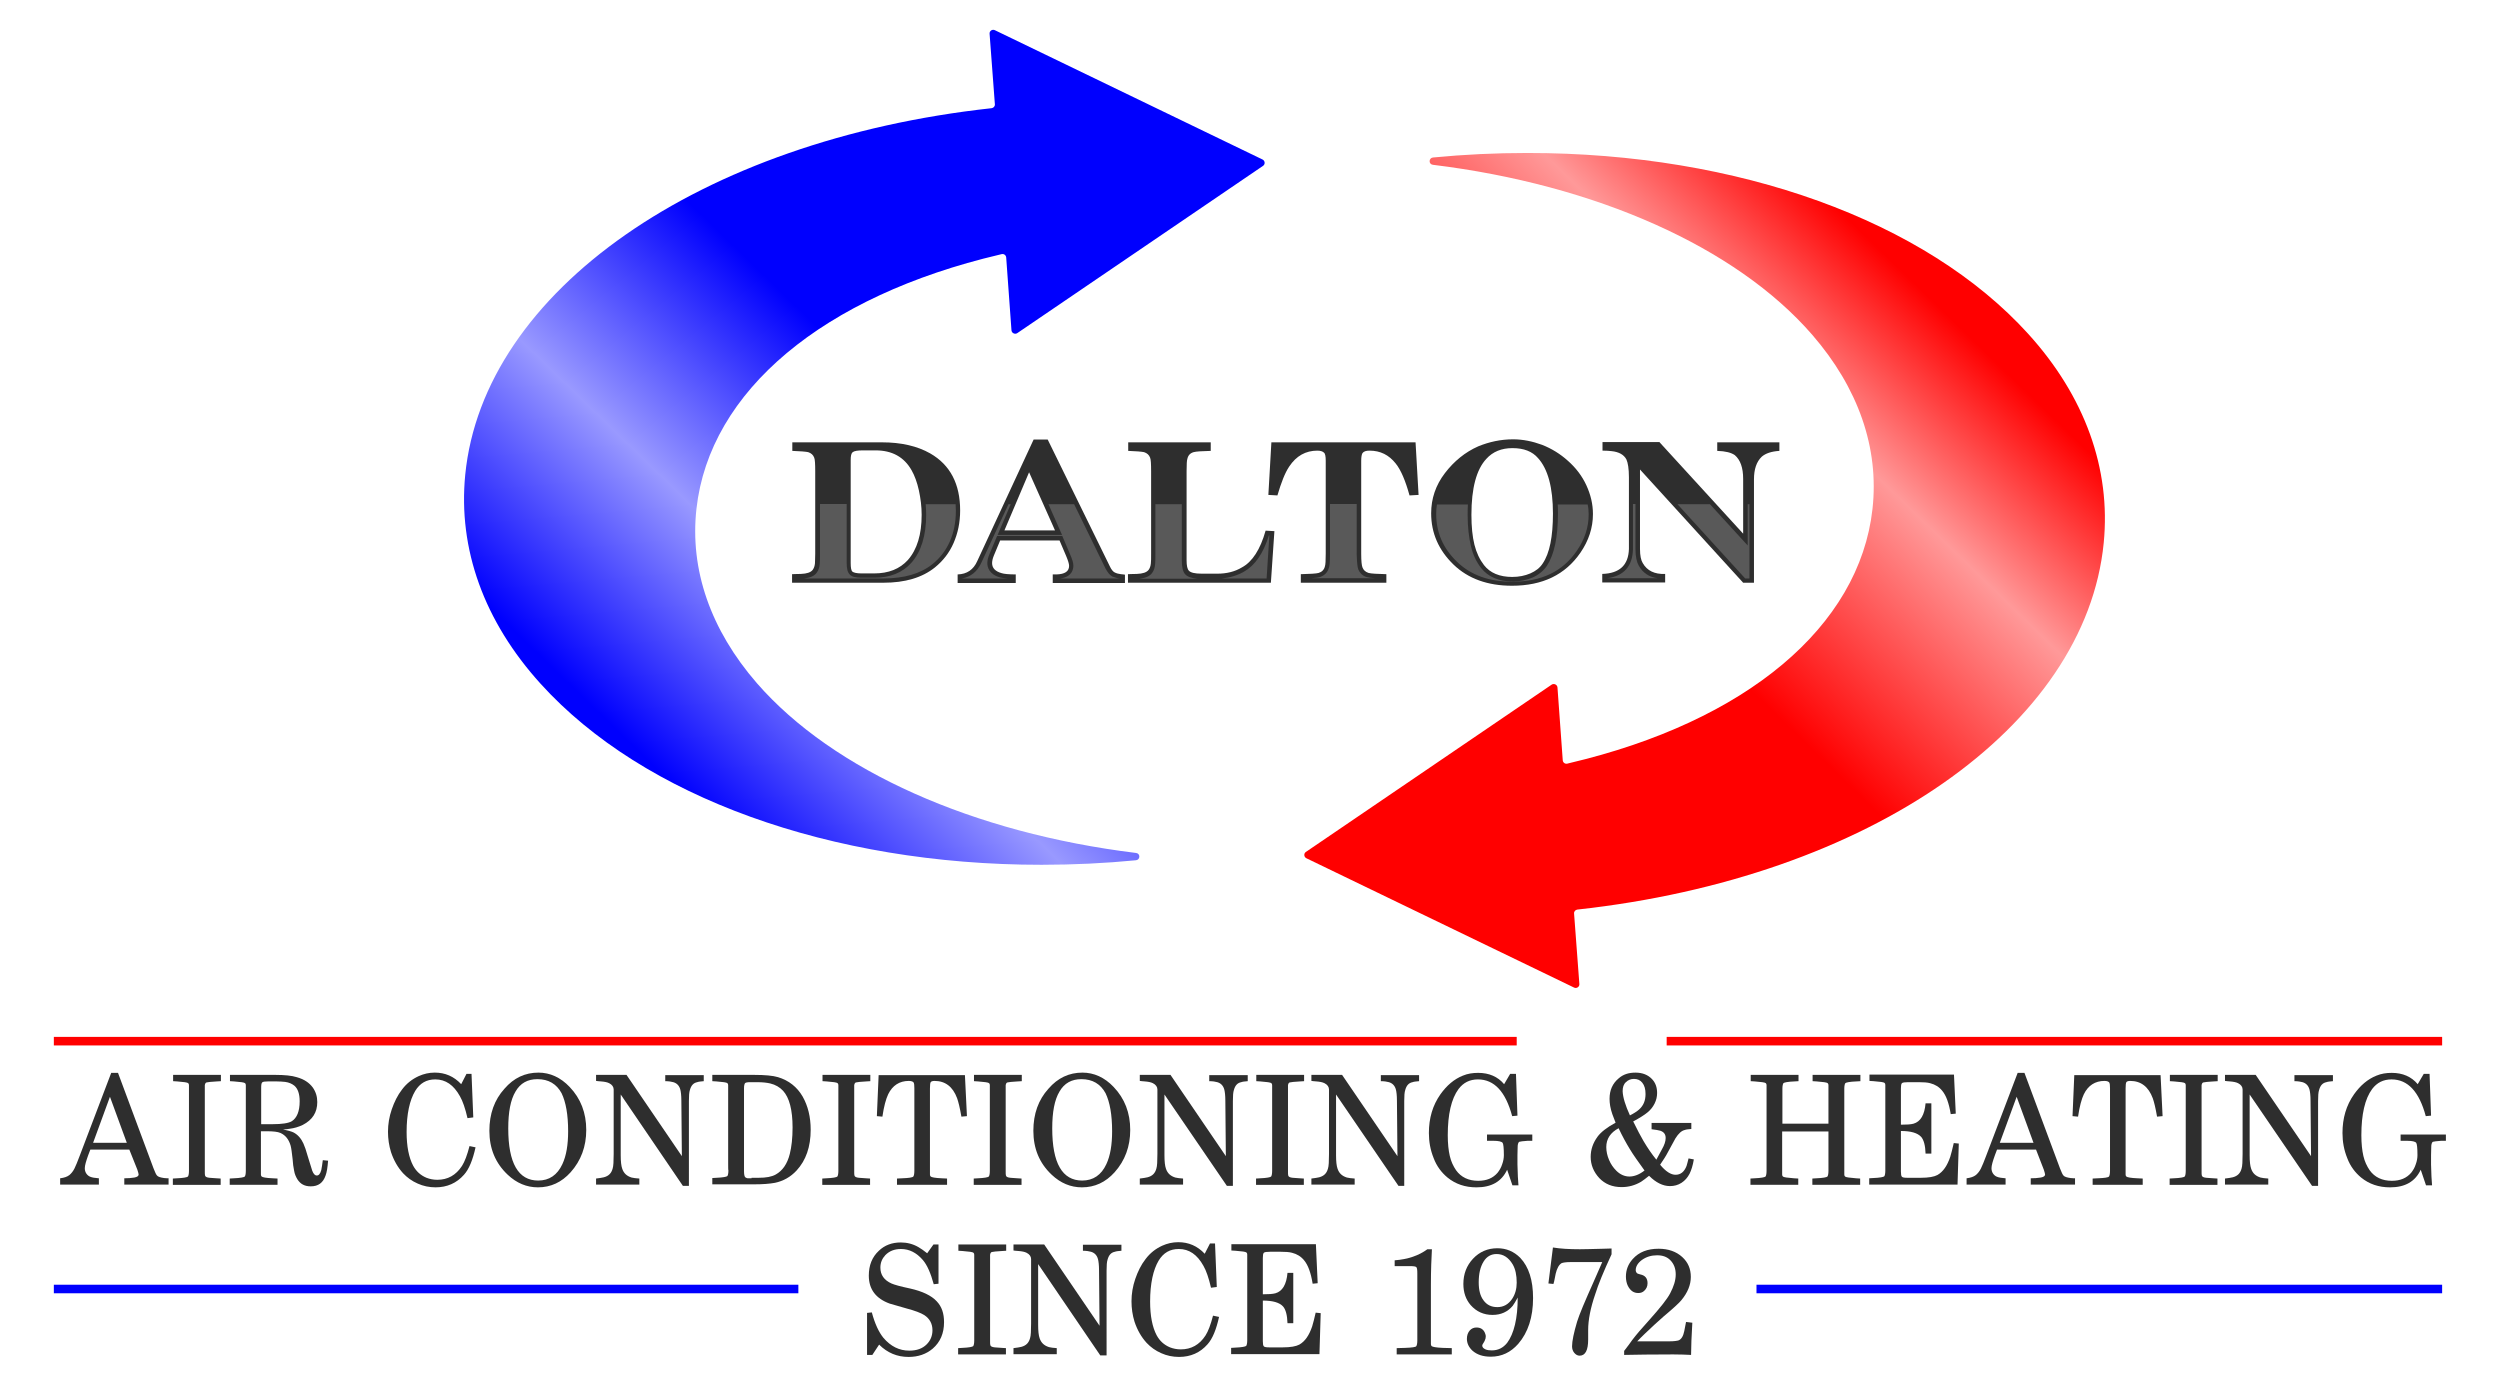 <?xml version="1.0" encoding="utf-8"?>
<!-- Generator: Adobe Illustrator 24.0.3, SVG Export Plug-In . SVG Version: 6.00 Build 0)  -->
<svg version="1.1" id="Layer_1" xmlns="http://www.w3.org/2000/svg" xmlns:xlink="http://www.w3.org/1999/xlink" x="0px" y="0px"
	 viewBox="0 0 993.6 551" style="enable-background:new 0 0 993.6 551;" xml:space="preserve">
<style type="text/css">
	.st0{fill:#2E2E2E;}
	.st1{fill:#595959;}
	.st2{fill:#FF0000;}
	.st3{fill:#0000FE;}
	.st4{fill:url(#SVGID_1_);}
	.st5{fill:url(#SVGID_2_);}
</style>
<g>
	<g>
		<path class="st0" d="M324,220.1v-32.8c0-2.9-0.1-4.7-0.4-5.4c-0.4-1.1-1.2-1.8-2.4-2.2c-1-0.2-3.2-0.4-6.3-0.5v-3.4h35.6
			c7.7,0,14.1,1.5,19.2,4.4c8,4.6,11.9,12.2,11.9,22.7c0,4.7-0.9,9-2.6,12.9c-1.7,3.9-4.2,7.1-7.4,9.7c-5.1,4.1-11.9,6.1-20.5,6.1
			h-36.3v-3.4c0.6,0,1.7-0.1,3.5-0.1c2.4-0.1,3.9-0.6,4.7-1.6c0.5-0.7,0.8-1.5,0.9-2.6C323.9,223.1,324,221.8,324,220.1z
			 M342.4,227.9h5c5.8,0,10.2-1.8,13.4-5.3c3.7-4.2,5.5-10.2,5.5-18c0-3.2-0.4-6.5-1.1-9.7c-0.7-3.2-1.7-5.9-2.9-8
			c-3-5.3-7.8-7.9-14.3-7.9h-5c-2.1,0-3.4,0.2-4.1,0.7c-0.6,0.5-0.8,1.5-0.8,3.2v40.9c0,1.8,0.2,3,0.7,3.4
			C339.3,227.6,340.5,227.9,342.4,227.9z"/>
		<path class="st1" d="M367.9,200.4c0.1,1.4,0.2,2.8,0.2,4.2c0,8.2-2,14.7-5.9,19.1c-3.5,3.9-8.4,5.9-14.7,5.9h-5
			c-2.5,0-4-0.4-4.7-1.2c-0.9-0.8-1.3-2.3-1.3-4.7v-23.4h-10.6v19.8c0,1.8,0,3.1-0.1,3.9c-0.1,1.5-0.5,2.7-1.2,3.6
			c-0.9,1.3-2.5,2-5,2.3h31.6c8.1,0,14.7-1.9,19.4-5.7c3-2.4,5.3-5.4,6.9-9c1.6-3.6,2.4-7.7,2.4-12.2c0-0.9-0.1-1.8-0.1-2.6H367.9z"
			/>
		<path class="st0" d="M447,231.7h-28.6v-3.4c0.7,0,1.2,0,1.5,0c3.3-0.1,5-1.2,5-3.4c0-0.8-0.4-2.1-1.2-4l-2.6-6.1h-23.6l-2.5,6
			c-0.5,1.2-0.7,2.2-0.7,3c0,2,1.3,3.3,3.8,4c0.9,0.3,2.8,0.5,5.6,0.5v3.4h-23.1v-3.4c3.7-0.1,6.3-1.9,7.8-5.3l22.4-48.3h5.6
			l24.7,50.4c0.6,1.3,1.3,2.1,1.9,2.4c0.8,0.4,1.6,0.6,2.5,0.7c0.7,0.1,1.3,0.1,1.6,0.2V231.7z M419.3,210.8L409,187.7l-9.8,23.1
			H419.3z"/>
		<path class="st1" d="M439.3,225.8l-12.4-25.4h-10.2l5.4,12.2h-25.6l5.2-12.2h-0.9L390,223.7c-1.6,3.5-4.2,5.6-7.7,6.2v0h18.2
			c-1.7-0.1-2.5-0.3-3-0.4c-4.4-1.2-5.1-4.1-5.1-5.7c0-1.1,0.3-2.3,0.9-3.7l3-7.1h25.9l3,7.1c1,2.2,1.4,3.7,1.4,4.7
			c0,1.4-0.5,4.5-5.2,5.1h23.7v0c-1.1-0.1-2.1-0.4-3.1-0.8C441,228.5,440.2,227.5,439.3,225.8z"/>
		<path class="st0" d="M503,210.9l3.5,0.2l-1.4,20.5h-56.8v-3.4c0.6,0,1.7-0.1,3.5-0.1c2.4-0.1,3.9-0.6,4.7-1.6
			c0.5-0.7,0.8-1.5,0.9-2.6c0.1-0.8,0.1-2.1,0.1-3.8v-32.8c0-2.9-0.1-4.7-0.4-5.4c-0.4-1.1-1.2-1.8-2.4-2.2c-1-0.2-3.2-0.4-6.3-0.5
			v-3.4h32.8v3.4c-3.5,0.1-5.7,0.2-6.8,0.5c-1.4,0.4-2.2,1.3-2.5,2.7c-0.2,0.5-0.3,2.2-0.3,4.9v35.4c0,2.1,0.3,3.5,0.9,4.1
			c0.7,0.8,2.4,1.2,5.1,1.2h6.3c3.6,0,6.9-0.8,9.7-2.5C497.7,223.3,500.9,218.4,503,210.9z"/>
		<path class="st1" d="M469.7,222.8v-22.4h-10.5v19.8c0,1.8,0,3.1-0.1,3.9c-0.1,1.5-0.5,2.7-1.2,3.6c-0.9,1.3-2.5,2-5,2.3h22.9
			c-2.3-0.2-3.9-0.8-4.8-1.8C470.1,227.1,469.7,225.4,469.7,222.8z"/>
		<path class="st1" d="M494.4,227.2c-2.6,1.5-5.6,2.4-8.8,2.7h17.8l1.1-17.1l-0.2,0C502.1,220,498.7,224.8,494.4,227.2z"/>
		<path class="st0" d="M560.2,196.9c-1.6-5.8-3.4-10.1-5.5-12.7c-2.7-3.4-6.1-5.1-10.4-5.1c-1.4,0-2.3,0.3-2.8,1
			c-0.3,0.5-0.5,1.5-0.5,3v37c0,2.9,0.2,4.7,0.5,5.4c0.4,1.1,1.2,1.8,2.4,2.2c1.1,0.3,3.4,0.4,7.1,0.5v3.4H517v-3.4
			c3.7-0.1,6-0.2,7.1-0.5c1.3-0.4,2.2-1.3,2.5-2.7c0.2-0.6,0.3-2.2,0.3-4.9v-37c0-1.7-0.2-2.8-0.7-3.2c-0.5-0.5-1.4-0.8-2.6-0.8
			c-4.7,0-8.4,2.1-11.2,6.3c-1.7,2.5-3.2,6.4-4.7,11.5l-3.6-0.2l1.2-20.9h57.3l1.2,20.9L560.2,196.9z"/>
		<path class="st1" d="M539.8,226.2c-0.2-0.7-0.5-2-0.6-6.1v-19.8h-10.6v19.8c0,3.6-0.2,4.8-0.4,5.4c-0.5,2-1.8,3.3-3.8,3.9
			c-0.5,0.1-1.3,0.3-3.1,0.4h25.2c-1.8-0.1-2.6-0.3-3.1-0.4C541.7,229,540.5,227.9,539.8,226.2z"/>
		<path class="st0" d="M601.4,174.6c3.8,0,7.7,0.8,11.5,2.2c3.8,1.5,7.2,3.6,10.2,6.3c3.2,2.8,5.7,6.1,7.4,9.8
			c1.7,3.7,2.6,7.5,2.6,11.4c0,5.5-1.7,10.6-5,15.4c-6,8.7-15,13.1-27.2,13.1c-9.6,0-17.4-2.8-23.2-8.4c-5.9-5.7-8.9-12.5-8.9-20.4
			c0-5.8,1.8-11.2,5.5-16c3.6-4.7,8-8.3,13.2-10.6C591.9,175.6,596.5,174.6,601.4,174.6z M601.1,178.1c-4.3,0-7.8,1.4-10.4,4.3
			c-3.9,4.2-5.9,11.6-5.9,22.2c0,4.7,0.4,8.7,1.2,11.9c0.8,3.2,2.1,5.9,3.8,8.1c2.4,3.1,6.2,4.7,11.2,4.7c2.7,0,5.1-0.5,7.2-1.4
			c2.1-0.9,3.8-2.2,4.9-3.9c2.8-4.1,4.1-10.7,4.1-19.9c0-5.1-0.5-9.6-1.5-13.3c-1-3.7-2.5-6.6-4.4-8.7
			C609,179.4,605.6,178.1,601.1,178.1z"/>
		<path class="st1" d="M619.1,200.4c0.1,1.2,0.1,2.4,0.1,3.6c0,9.6-1.5,16.4-4.4,20.9c-1.3,1.9-3.2,3.5-5.6,4.6
			c-2.4,1-5,1.6-7.9,1.6c-5.6,0-9.8-1.8-12.6-5.3c-1.9-2.4-3.3-5.3-4.1-8.8c-0.8-3.4-1.3-7.5-1.3-12.3c0-1.5,0-2.8,0.1-4.2h-12.3
			c-0.2,1.2-0.3,2.5-0.3,3.7c0,7.4,2.7,13.7,8.3,19.1c5.5,5.3,12.8,7.9,21.9,7.9c11.6,0,20-4,25.7-12.3c3.1-4.5,4.7-9.3,4.7-14.4
			c0-1.3-0.1-2.7-0.4-4H619.1z"/>
		<path class="st0" d="M659.6,175.8l33.2,36.3v-21.8c0-4.4-1.1-7.5-3.3-9.4c-1.4-1-3.7-1.6-7-1.7v-3.4h24.7v3.4
			c-3.2,0.2-5.5,1-7,2.3c-2.1,2-3.1,5-3.1,9v41.1h-4.3l-41-45v31.6c0,2.6,0.4,4.5,1.1,5.6c1.7,3,4.7,4.5,8.9,4.3v3.4h-25v-3.4
			c6.9-0.2,10.4-3.5,10.6-9.9v-28.5c0-3.4-0.4-5.8-1-7.1c-1-1.9-3-3-5.9-3.3c-0.9-0.1-2.1-0.2-3.6-0.2v-3.4H659.6z"/>
		<path class="st1" d="M651.3,224.8c-0.8-1.4-1.3-3.6-1.3-6.6v-17.9h-1v18.1c-0.2,6.7-3.7,10.6-10.3,11.4h20.1
			C655.5,229.4,652.9,227.7,651.3,224.8z"/>
		<polygon class="st1" points="694.6,200.4 694.6,216.8 679.6,200.4 666.7,200.4 693.6,229.9 695.3,229.9 695.3,200.4 		"/>
	</g>
</g>
<rect x="21.4" y="412.1" class="st2" width="581.4" height="3.4"/>
<rect x="662.4" y="412.1" class="st2" width="308.2" height="3.4"/>
<rect x="698.1" y="510.6" class="st3" width="272.5" height="3.4"/>
<rect x="21.4" y="510.6" class="st3" width="295.9" height="3.4"/>
<g>
	<g>
		<path class="st0" d="M51.4,456.9H35.9l-0.8,2.1c-0.9,2.5-1.4,4.2-1.4,5.3c0,0.8,0.2,1.5,0.6,2.1c0.4,0.6,1,1.1,1.6,1.3
			c0.7,0.3,1.9,0.5,3.4,0.6v2.5H23.9v-2.5c1.6-0.2,2.8-0.6,3.7-1.3c0.7-0.6,1.4-1.4,2-2.6c0.5-1,1.2-2.7,2.1-5.1l12.5-32.9h2.7
			L61,464.3c0.6,1.6,1.1,2.6,1.4,2.9c0.4,0.5,1.4,0.8,2.8,1c0.9,0.1,1.5,0.1,1.8,0.1v2.5H49.4v-2.5c1.5,0,2.8-0.1,4-0.3
			c1.1-0.2,1.7-0.6,1.7-1.2c0-0.3-0.2-0.9-0.5-1.9L51.4,456.9z M50.4,454.2l-6.7-18.3L37,454.2H50.4z"/>
		<path class="st0" d="M75.1,462v-25.9c0-2.9,0-4.5,0-4.8c0-0.4-0.1-0.6-0.3-0.8c-0.3-0.3-1.8-0.5-4.4-0.7l-1.6-0.1v-2.5h19v2.5
			l-1.6,0.1c-2.3,0.1-3.6,0.3-4.1,0.4c-0.4,0.1-0.6,0.5-0.7,1.1c0,0.2,0,0.7,0,1.4v3.4V462c0,1.6,0,2.8,0,3.6c0,0.8,0,1.3,0.1,1.6
			c0.1,0.5,0.7,0.8,1.8,0.9c0.4,0,1.4,0.1,2.8,0.2l1.6,0.1v2.5h-19v-2.5l1.6-0.1c2.6-0.1,4.1-0.4,4.4-0.7c0.2-0.3,0.4-1,0.4-2.2
			C75.1,465.1,75.1,463.9,75.1,462z"/>
		<path class="st0" d="M112.5,448.9c2,0.4,3.4,0.8,4.2,1.2c1.7,0.9,3,2.4,3.9,4.4c0.5,1.1,1.1,2.8,1.7,5c0.8,2.7,1.4,4.6,1.8,5.8
			c0.5,1.3,1.1,1.9,1.8,1.9c0.8,0,1.4-0.7,1.8-2.2c0.2-1,0.4-2.3,0.6-3.9l2.1,0.2c-0.2,2.6-0.5,4.6-1,5.9c-1,2.9-2.9,4.3-5.9,4.3
			c-2.4,0-4.1-0.9-5.3-2.8c-0.6-1-1.1-2.1-1.3-3.4c-0.3-1.4-0.5-2.9-0.6-4.6c-0.3-2.6-0.5-4.3-0.8-5.4c-0.7-2.4-2-4.1-4-5
			c-1.1-0.5-2.9-0.7-5.6-0.7h-2.2V462c0,2.9,0,4.5,0,4.8c0,0.4,0.1,0.6,0.3,0.8c0.3,0.3,1.8,0.6,4.4,0.7l1.9,0.1v2.5H91.3v-2.5
			l1.6-0.1c2.6-0.1,4.1-0.4,4.4-0.7c0.2-0.3,0.4-1,0.4-2.2c0-0.3,0-1.5,0-3.4v-25.9c0-2.9,0-4.5,0-4.8c0-0.4-0.1-0.6-0.3-0.8
			c-0.3-0.3-1.8-0.5-4.4-0.7l-1.6-0.1v-2.5h18c3.7,0,6.6,0.3,8.5,0.9c2.9,0.8,5,2.2,6.4,4.1c1.2,1.7,1.8,3.6,1.8,5.8
			c0,4.1-1.9,7.1-5.8,9.1c-1.7,0.8-3.4,1.3-5.1,1.5C114.4,448.8,113.5,448.8,112.5,448.9z M103.8,446.8h4.4c3.9,0,6.5-0.4,7.8-1.2
			c2-1.3,3.1-3.9,3.1-7.9c0-2.9-0.7-5-2.1-6.2c-1-0.8-2.2-1.3-3.6-1.5c-1-0.1-2.1-0.2-3.4-0.2h-3.5c-1.2,0-2,0.1-2.3,0.4
			c-0.3,0.3-0.4,1-0.4,2.2V446.8z"/>
		<path class="st0" d="M187.4,426.8l0.7,17.3l-2.3,0.3c-0.9-3.9-1.9-6.8-3-8.7c-2.5-4.5-5.7-6.7-9.8-6.7c-3.5,0-6.1,1.5-8,4.6
			c-2.2,3.7-3.4,9.2-3.4,16.3c0,5.7,0.9,10.2,2.6,13.4c1.2,2.2,2.9,3.8,5.3,4.8c1.3,0.5,2.7,0.8,4.3,0.8c4.1,0,7.4-1.8,9.8-5.5
			c1.1-1.7,2.1-4.4,3-7.9l2.4,0.5c-1.1,5-2.6,8.7-4.6,10.9c-2.9,3.3-6.7,5-11.3,5c-2.5,0-4.9-0.5-7.1-1.5c-2.3-1-4.2-2.4-5.8-4.1
			c-2.1-2.3-3.7-5.1-4.8-8.4c-0.8-2.6-1.2-5.3-1.2-8.1c0-3,0.5-6,1.5-8.9c1-2.9,2.3-5.6,4.1-7.9c1.8-2.4,4-4.1,6.6-5.3
			c2-0.9,4.1-1.4,6.4-1.4c4.1,0,7.6,1.5,10.5,4.6l2.1-4.1H187.4z"/>
		<path class="st0" d="M214,426.3c4.6,0,8.8,1.9,12.4,5.7c4.4,4.6,6.6,10.3,6.6,17.1c0,6.6-2.1,12.2-6.2,16.8c-3.6,4-7.9,6-13,6
			c-4.5,0-8.5-1.7-12-5c-4.9-4.6-7.3-10.4-7.3-17.5c0-6.7,2-12.3,6-16.7C204.2,428.4,208.7,426.3,214,426.3z M213.6,428.9
			c-3.9,0-6.8,1.6-8.7,4.9c-2,3.3-2.9,8.2-2.9,14.7c0,13.8,4,20.7,11.9,20.7c4.4,0,7.6-2.2,9.6-6.5c1.6-3.4,2.3-7.8,2.3-13.1
			c0-6.5-0.9-11.6-2.6-15.1C221.2,430.8,218,428.9,213.6,428.9z"/>
		<path class="st0" d="M273.7,471.3h-2.3L246.7,435v24.2c0,2.4,0.2,4.2,0.6,5.3c0.6,1.8,1.8,2.9,3.7,3.5c0.7,0.2,1.8,0.3,3.1,0.4
			v2.4h-17.2v-2.4c1.4-0.2,2.4-0.3,3.1-0.5c1.9-0.5,3-1.6,3.5-3.5c0.3-0.9,0.4-2.9,0.4-5.8V433c0-1-0.6-1.9-1.8-2.5
			c-0.8-0.4-1.9-0.6-3.2-0.7c-0.9-0.1-1.6-0.1-2-0.2v-2.4H249l22,32.3l-0.2-22c0-2.2-0.2-3.6-0.4-4.4c-0.4-1.6-1.4-2.6-2.8-3
			c-0.7-0.2-1.8-0.4-3.2-0.4v-2.4h15.3v2.4c-1.2,0.1-2.1,0.2-2.6,0.4c-1.5,0.3-2.4,1.3-2.9,3.1c-0.3,0.9-0.4,2.3-0.4,4.4V471.3z"/>
		<path class="st0" d="M289.4,462v-25.9c0-2.9,0-4.5,0-4.8c0-0.4-0.1-0.6-0.3-0.8c-0.3-0.3-1.8-0.5-4.4-0.7l-1.6-0.1v-2.5h16.6
			c4.3,0,7.5,0.3,9.5,0.9c4.3,1.3,7.6,3.9,9.8,7.7c2.1,3.7,3.2,8.1,3.2,13.2c0,6.8-1.9,12.2-5.6,16.2c-2.4,2.6-5.3,4.2-8.6,4.9
			c-2.2,0.4-4.9,0.6-8.2,0.6h-16.7v-2.5l1.6-0.1c2.6-0.1,4.1-0.4,4.4-0.7c0.2-0.3,0.4-1,0.4-2.2C289.4,465.1,289.4,463.9,289.4,462z
			 M298.7,468.1h2.8c3,0,5.2-0.4,6.8-1.3c2.7-1.5,4.6-4.2,5.6-8.2c0.7-2.8,1.1-6.3,1.1-10.5c0-7-1.3-11.9-3.8-14.6
			c-1.3-1.4-3-2.4-5.1-2.9c-1.3-0.3-3-0.5-5.1-0.5h-2.7c-1.2,0-1.9,0.1-2.2,0.4c-0.2,0.3-0.4,0.9-0.4,2v33c0,1.3,0.2,2.1,0.5,2.4
			c0.3,0.2,0.7,0.4,1.1,0.4H298.7z"/>
		<path class="st0" d="M333.2,462v-25.9c0-2.9,0-4.5,0-4.8c0-0.4-0.1-0.6-0.3-0.8c-0.3-0.3-1.8-0.5-4.4-0.7l-1.6-0.1v-2.5h19v2.5
			l-1.6,0.1c-2.3,0.1-3.6,0.3-4.1,0.4c-0.4,0.1-0.6,0.5-0.7,1.1c0,0.2,0,0.7,0,1.4v3.4V462c0,1.6,0,2.8,0,3.6c0,0.8,0,1.3,0.1,1.6
			c0.1,0.5,0.7,0.8,1.8,0.9c0.4,0,1.4,0.1,2.8,0.2l1.6,0.1v2.5h-19v-2.5l1.6-0.1c2.6-0.1,4.1-0.4,4.4-0.7c0.2-0.3,0.4-1,0.4-2.2
			C333.2,465.1,333.2,463.9,333.2,462z"/>
		<path class="st0" d="M383.5,427.3l0.8,16.3l-2.2,0.2c-0.6-3.5-1.2-5.9-1.7-7.3c-1.7-4.6-4.7-6.9-9-6.9c-0.8,0-1.3,0.2-1.5,0.5
			c-0.2,0.3-0.3,1.1-0.3,2.5V462c0,2.9,0,4.5,0,4.8c0,0.4,0.1,0.6,0.3,0.8c0.3,0.3,1.8,0.6,4.4,0.7l2.1,0.1v2.5h-19.9v-2.5l2-0.1
			c2.7-0.1,4.1-0.3,4.5-0.7c0.2-0.3,0.4-1,0.4-2.2c0-0.3,0-1.5,0-3.4v-29.5c0-1.2-0.1-1.9-0.2-2.1c-0.2-0.5-0.9-0.8-2-0.8
			c-3.7,0-6.5,1.8-8.2,5.3c-0.9,1.9-1.7,4.8-2.3,8.9l-2.2-0.2l0.7-16.3H383.5z"/>
		<path class="st0" d="M393.4,462v-25.9c0-2.9,0-4.5,0-4.8c0-0.4-0.1-0.6-0.3-0.8c-0.3-0.3-1.8-0.5-4.4-0.7l-1.6-0.1v-2.5h19v2.5
			l-1.6,0.1c-2.3,0.1-3.6,0.3-4.1,0.4c-0.4,0.1-0.6,0.5-0.7,1.1c0,0.2,0,0.7,0,1.4v3.4V462c0,1.6,0,2.8,0,3.6c0,0.8,0,1.3,0.1,1.6
			c0.1,0.5,0.7,0.8,1.8,0.9c0.4,0,1.4,0.1,2.8,0.2l1.6,0.1v2.5h-19v-2.5l1.6-0.1c2.6-0.1,4.1-0.4,4.4-0.7c0.2-0.3,0.4-1,0.4-2.2
			C393.4,465.1,393.4,463.9,393.4,462z"/>
		<path class="st0" d="M430.2,426.3c4.6,0,8.8,1.9,12.4,5.7c4.4,4.6,6.6,10.3,6.6,17.1c0,6.6-2.1,12.2-6.2,16.8c-3.6,4-7.9,6-13,6
			c-4.5,0-8.5-1.7-12-5c-4.9-4.6-7.3-10.4-7.3-17.5c0-6.7,2-12.3,6-16.7C420.4,428.4,424.9,426.3,430.2,426.3z M429.8,428.9
			c-3.9,0-6.8,1.6-8.7,4.9c-2,3.3-2.9,8.2-2.9,14.7c0,13.8,4,20.7,11.9,20.7c4.4,0,7.6-2.2,9.6-6.5c1.6-3.4,2.3-7.8,2.3-13.1
			c0-6.5-0.9-11.6-2.6-15.1C437.4,430.8,434.2,428.9,429.8,428.9z"/>
		<path class="st0" d="M489.9,471.3h-2.3L462.8,435v24.2c0,2.4,0.2,4.2,0.6,5.3c0.6,1.8,1.8,2.9,3.7,3.5c0.7,0.2,1.8,0.3,3.1,0.4
			v2.4h-17.2v-2.4c1.4-0.2,2.4-0.3,3.1-0.5c1.9-0.5,3-1.6,3.5-3.5c0.3-0.9,0.4-2.9,0.4-5.8V433c0-1-0.6-1.9-1.8-2.5
			c-0.8-0.4-1.9-0.6-3.2-0.7c-0.9-0.1-1.6-0.1-2-0.2v-2.4h12.2l22,32.3l-0.2-22c0-2.2-0.2-3.6-0.4-4.4c-0.4-1.6-1.4-2.6-2.8-3
			c-0.7-0.2-1.8-0.4-3.2-0.4v-2.4h15.3v2.4c-1.2,0.1-2.1,0.2-2.6,0.4c-1.5,0.3-2.4,1.3-2.9,3.1c-0.3,0.9-0.4,2.3-0.4,4.4V471.3z"/>
		<path class="st0" d="M505.6,462v-25.9c0-2.9,0-4.5,0-4.8c0-0.4-0.1-0.6-0.3-0.8c-0.3-0.3-1.8-0.5-4.4-0.7l-1.6-0.1v-2.5h19v2.5
			l-1.6,0.1c-2.3,0.1-3.6,0.3-4.1,0.4c-0.4,0.1-0.6,0.5-0.7,1.1c0,0.2,0,0.7,0,1.4v3.4V462c0,1.6,0,2.8,0,3.6c0,0.8,0,1.3,0.1,1.6
			c0.1,0.5,0.7,0.8,1.8,0.9c0.4,0,1.4,0.1,2.8,0.2l1.6,0.1v2.5h-19v-2.5l1.6-0.1c2.6-0.1,4.1-0.4,4.4-0.7c0.2-0.3,0.4-1,0.4-2.2
			C505.6,465.1,505.6,463.9,505.6,462z"/>
		<path class="st0" d="M558.1,471.3h-2.3L531,435v24.2c0,2.4,0.2,4.2,0.6,5.3c0.6,1.8,1.8,2.9,3.7,3.5c0.7,0.2,1.8,0.3,3.1,0.4v2.4
			h-17.2v-2.4c1.4-0.2,2.4-0.3,3.1-0.5c1.9-0.5,3-1.6,3.5-3.5c0.3-0.9,0.4-2.9,0.4-5.8V433c0-1-0.6-1.9-1.8-2.5
			c-0.8-0.4-1.9-0.6-3.2-0.7c-0.9-0.1-1.6-0.1-2-0.2v-2.4h12.2l22,32.3l-0.2-22c0-2.2-0.2-3.6-0.4-4.4c-0.4-1.6-1.4-2.6-2.8-3
			c-0.7-0.2-1.8-0.4-3.2-0.4v-2.4H564v2.4c-1.2,0.1-2.1,0.2-2.6,0.4c-1.5,0.3-2.4,1.3-2.9,3.1c-0.3,0.9-0.4,2.3-0.4,4.4V471.3z"/>
		<path class="st0" d="M602.5,426.7l0.6,16.7l-2.1,0.2c-2.6-9.7-7.1-14.6-13.6-14.6c-3.3,0-5.8,1.3-7.7,3.8
			c-2.9,3.9-4.3,10.1-4.3,18.4c0,3.3,0.3,6,0.8,8.2c0.5,2.2,1.4,4.1,2.5,5.7c2,2.8,5,4.2,8.8,4.2c3.4,0,5.9-1.1,7.7-3.2
			c0.7-0.9,1.4-2,1.8-3.3c0.5-1.3,0.7-2.6,0.7-3.7c0-2.9-0.2-4.5-0.5-4.9c-0.4-0.5-1.6-0.8-3.6-0.8h-2.6v-2.5h18v2.5h-1.9
			c-1.8,0.1-2.9,0.3-3.3,0.4c-0.3,0.2-0.5,0.7-0.6,1.5c0,0.9-0.1,2.2-0.1,3.9v1v2.6c0.1,3.6,0.2,6.4,0.4,8.3h-2.4l-2.1-6.2
			c-2.2,4.7-6.2,7-12.2,7c-4.5,0-8.3-1.3-11.5-3.9c-2.4-2-4.3-4.5-5.5-7.7c-1.3-3.2-1.9-6.5-1.9-10c0-5.9,1.5-11,4.6-15.4
			c2.5-3.5,5.4-6,8.9-7.4c1.9-0.8,3.9-1.1,6.1-1.1c4.3,0,7.8,1.5,10.3,4.5l2.4-4.1H602.5z"/>
		<path class="st0" d="M672.2,446.2v2.5c-1.2,0.1-2.1,0.2-2.6,0.4c-1.3,0.3-2.5,1.4-3.7,3.3c-0.4,0.7-1.4,2.5-3,5.5
			c-0.8,1.6-1.9,3.2-3.1,5c2.2,2.7,4.3,4,6.1,4c2.1,0,3.5-1.2,4.4-3.5c0.2-0.7,0.5-1.7,0.8-3l2.1,0.4c-0.4,2.4-1,4.3-1.7,5.7
			c-0.8,1.5-1.8,2.7-3.2,3.6c-1.4,0.9-2.9,1.3-4.6,1.3c-2.8,0-5.6-1.4-8.3-4.1c-1.2,1-2.3,1.8-3.2,2.4c-2.4,1.4-4.9,2.1-7.7,2.1
			c-3.7,0-6.6-1.2-8.9-3.6c-2.2-2.4-3.4-5.2-3.4-8.4c0-2.9,0.9-5.5,2.7-8c1.3-1.8,3.7-3.7,7.2-5.6c-0.6-1.5-1-2.6-1.3-3.4
			c-0.8-2.3-1.1-4.3-1.1-6.1c0-3.4,1.2-6.1,3.6-8.1c1.8-1.6,4-2.3,6.7-2.3c2.8,0,5,0.9,6.6,2.6c1.4,1.5,2,3.3,2,5.5
			c0,1.4-0.3,2.8-1,4.2c-0.7,1.4-1.6,2.5-2.8,3.5c-1.2,1-3.1,2.2-5.7,3.6c1.6,3.3,3,5.9,4.1,7.8c1.6,2.7,3.3,5.2,5.1,7.4
			c0.4-0.8,1.1-2.1,2.1-3.9c1.1-1.9,1.6-3.4,1.6-4.7c0-1.5-0.7-2.4-2.1-2.9c-0.7-0.2-1.8-0.4-3.5-0.6v-2.5H672.2z M653.6,465.2
			c-2.6-3.6-4.6-6.4-5.9-8.6c-1.4-2.3-2.9-5-4.4-8.2c-3.2,1.7-4.9,4.2-4.9,7.5c0,1.7,0.4,3.5,1.1,5.1c0.7,1.7,1.7,3.1,2.9,4.3
			c1.5,1.5,3.3,2.3,5.2,2.3C649.5,467.6,651.6,466.8,653.6,465.2z M647.8,443.3c1.6-0.8,2.8-1.6,3.6-2.3c1.8-1.6,2.6-3.6,2.6-6.2
			c0-1.9-0.4-3.4-1.3-4.5c-0.8-1-1.9-1.5-3.3-1.5c-1.2,0-2.3,0.4-3.2,1.3c-0.9,0.8-1.3,2-1.3,3.6C645,436.1,646,439.4,647.8,443.3z"
			/>
		<path class="st0" d="M726.6,449.7h-18.3V462c0,2.9,0,4.5,0,4.8c0,0.4,0.1,0.6,0.3,0.8c0.3,0.3,1.8,0.5,4.4,0.7l1.7,0.1v2.5h-19
			v-2.5l1.6-0.1c2.6-0.1,4.1-0.4,4.4-0.7c0.2-0.3,0.4-1,0.4-2.2c0-0.3,0-1.5,0-3.4v-25.9c0-2.9,0-4.5,0-4.8c0-0.4-0.1-0.6-0.3-0.8
			c-0.3-0.3-1.8-0.5-4.4-0.7l-1.6-0.1v-2.5h19v2.5l-1.6,0.1c-2.6,0.1-4.1,0.4-4.4,0.7c-0.2,0.3-0.4,1-0.4,2.2c0,0.3,0,1.5,0,3.4
			v10.5h18.3v-10.5c0-2.9,0-4.5,0-4.8c0-0.4-0.1-0.6-0.3-0.8c-0.3-0.3-1.8-0.5-4.4-0.7l-1.6-0.1v-2.5h19v2.5l-1.6,0.1
			c-2.6,0.1-4.1,0.4-4.4,0.7c-0.2,0.3-0.4,1-0.4,2.2c0,0.3,0,1.5,0,3.4V462c0,2.9,0,4.5,0,4.8c0,0.4,0.1,0.6,0.3,0.8
			c0.3,0.3,1.8,0.5,4.4,0.7l1.6,0.1v2.5h-19v-2.5l1.6-0.1c2.6-0.1,4.1-0.4,4.4-0.7c0.2-0.3,0.4-1,0.4-2.2c0-0.3,0-1.5,0-3.4V449.7z"
			/>
		<path class="st0" d="M776.6,427.3l0.7,15.3l-2,0.2c-0.7-4.3-1.8-7.4-3.4-9.3c-1.2-1.5-2.8-2.5-4.8-3c-1.1-0.3-2.6-0.4-4.5-0.4
			h-4.2c-1.3,0-2.2,0.1-2.5,0.4c-0.3,0.3-0.4,1-0.4,2.1V447c2.3,0,3.9-0.1,5-0.4c2.8-0.8,4.4-3.5,4.8-8.1h2.3v20h-2.3
			c-0.1-3.2-0.7-5.5-1.8-6.7c-1.4-1.5-4-2.3-8-2.3v16.1c0,1.1,0.1,1.8,0.4,2.1c0.3,0.3,1,0.4,2.2,0.4h5.3c3.1,0,5.3-0.4,6.6-1.1
			c2.3-1.3,3.9-3.7,5.1-7.2c0.4-1.4,0.9-3.2,1.4-5.5l2,0.2l-0.5,16.3h-35.1v-2.5l1.6-0.1c2.6-0.1,4.1-0.4,4.4-0.7
			c0.2-0.3,0.4-1,0.4-2.2c0-0.3,0-1.5,0-3.4v-25.9c0-2.9,0-4.5,0-4.8c0-0.4-0.1-0.6-0.3-0.8c-0.3-0.3-1.8-0.5-4.4-0.7l-1.6-0.1v-2.5
			H776.6z"/>
		<path class="st0" d="M809.2,456.9h-15.5l-0.8,2.1c-0.9,2.5-1.4,4.2-1.4,5.3c0,0.8,0.2,1.5,0.6,2.1c0.4,0.6,1,1.1,1.6,1.3
			c0.7,0.3,1.9,0.5,3.4,0.6v2.5h-15.5v-2.5c1.6-0.2,2.8-0.6,3.7-1.3c0.7-0.6,1.4-1.4,2-2.6c0.5-1,1.2-2.7,2.1-5.1l12.5-32.9h2.7
			l14.1,37.9c0.6,1.6,1.1,2.6,1.4,2.9c0.4,0.5,1.4,0.8,2.8,1c0.9,0.1,1.5,0.1,1.8,0.1v2.5h-17.6v-2.5c1.5,0,2.8-0.1,4-0.3
			c1.1-0.2,1.7-0.6,1.7-1.2c0-0.3-0.2-0.9-0.5-1.9L809.2,456.9z M808.2,454.2l-6.7-18.3l-6.7,18.3H808.2z"/>
		<path class="st0" d="M858.7,427.3l0.8,16.3l-2.2,0.2c-0.6-3.5-1.2-5.9-1.7-7.3c-1.7-4.6-4.7-6.9-9-6.9c-0.8,0-1.3,0.2-1.5,0.5
			c-0.2,0.3-0.3,1.1-0.3,2.5V462c0,2.9,0,4.5,0,4.8c0,0.4,0.1,0.6,0.3,0.8c0.3,0.3,1.8,0.6,4.4,0.7l2.1,0.1v2.5h-19.9v-2.5l2-0.1
			c2.7-0.1,4.1-0.3,4.5-0.7c0.2-0.3,0.4-1,0.4-2.2c0-0.3,0-1.5,0-3.4v-29.5c0-1.2-0.1-1.9-0.2-2.1c-0.2-0.5-0.9-0.8-2-0.8
			c-3.7,0-6.5,1.8-8.2,5.3c-0.9,1.9-1.7,4.8-2.3,8.9l-2.2-0.2l0.7-16.3H858.7z"/>
		<path class="st0" d="M868.7,462v-25.9c0-2.9,0-4.5,0-4.8c0-0.4-0.1-0.6-0.3-0.8c-0.3-0.3-1.8-0.5-4.4-0.7l-1.6-0.1v-2.5h19v2.5
			l-1.6,0.1c-2.3,0.1-3.6,0.3-4.1,0.4c-0.4,0.1-0.6,0.5-0.7,1.1c0,0.2,0,0.7,0,1.4v3.4V462c0,1.6,0,2.8,0,3.6c0,0.8,0,1.3,0.1,1.6
			c0.1,0.5,0.7,0.8,1.8,0.9c0.4,0,1.4,0.1,2.8,0.2l1.6,0.1v2.5h-19v-2.5l1.6-0.1c2.6-0.1,4.1-0.4,4.4-0.7c0.2-0.3,0.4-1,0.4-2.2
			C868.7,465.1,868.7,463.9,868.7,462z"/>
		<path class="st0" d="M921.2,471.3h-2.3L894.1,435v24.2c0,2.4,0.2,4.2,0.6,5.3c0.6,1.8,1.8,2.9,3.7,3.5c0.7,0.2,1.8,0.3,3.1,0.4
			v2.4h-17.2v-2.4c1.4-0.2,2.4-0.3,3.1-0.5c1.9-0.5,3-1.6,3.5-3.5c0.3-0.9,0.4-2.9,0.4-5.8V433c0-1-0.6-1.9-1.8-2.5
			c-0.8-0.4-1.9-0.6-3.2-0.7c-0.9-0.1-1.6-0.1-2-0.2v-2.4h12.2l22,32.3l-0.2-22c0-2.2-0.2-3.6-0.4-4.4c-0.4-1.6-1.4-2.6-2.8-3
			c-0.7-0.2-1.8-0.4-3.2-0.4v-2.4h15.3v2.4c-1.2,0.1-2.1,0.2-2.6,0.4c-1.5,0.3-2.4,1.3-2.9,3.1c-0.3,0.9-0.4,2.3-0.4,4.4V471.3z"/>
		<path class="st0" d="M965.6,426.7l0.6,16.7l-2.1,0.2c-2.6-9.7-7.1-14.6-13.6-14.6c-3.3,0-5.8,1.3-7.7,3.8
			c-2.9,3.9-4.3,10.1-4.3,18.4c0,3.3,0.3,6,0.8,8.2c0.5,2.2,1.4,4.1,2.5,5.7c2,2.8,5,4.2,8.8,4.2c3.4,0,5.9-1.1,7.7-3.2
			c0.7-0.9,1.4-2,1.8-3.3c0.5-1.3,0.7-2.6,0.7-3.7c0-2.9-0.2-4.5-0.5-4.9c-0.4-0.5-1.6-0.8-3.6-0.8h-2.6v-2.5h18v2.5h-1.9
			c-1.8,0.1-2.9,0.3-3.3,0.4c-0.3,0.2-0.5,0.7-0.6,1.5c0,0.9-0.1,2.2-0.1,3.9v1v2.6c0.1,3.6,0.2,6.4,0.4,8.3h-2.4l-2.1-6.2
			c-2.2,4.7-6.2,7-12.2,7c-4.5,0-8.3-1.3-11.5-3.9c-2.4-2-4.3-4.5-5.5-7.7c-1.3-3.2-1.9-6.5-1.9-10c0-5.9,1.5-11,4.6-15.4
			c2.5-3.5,5.4-6,8.9-7.4c1.9-0.8,3.9-1.1,6.1-1.1c4.3,0,7.8,1.5,10.3,4.5l2.4-4.1H965.6z"/>
		<path class="st0" d="M373,494.5v15.7l-1.9,0.2c-1.2-4.4-2.6-7.6-4.3-9.6c-2.5-2.9-5.4-4.4-8.7-4.4c-2.6,0-4.6,0.8-6.2,2.4
			c-1.3,1.4-2,3-2,5c0,2.9,1.5,5,4.4,6.3c1.1,0.5,3.6,1.2,7.4,2c4.9,1.1,8.5,2.8,10.6,5.1c2,2.1,2.9,4.8,2.9,8.3
			c0,4.4-1.5,7.9-4.5,10.5c-2.6,2.2-5.8,3.3-9.6,3.3c-4.5,0-8.4-1.6-11.7-4.9l-2.7,4.1h-2.1v-16.7l1.9-0.2c1.2,4.5,2.8,7.9,4.6,10.1
			c2.9,3.4,6.3,5.1,10.3,5.1c2.9,0,5.2-0.8,6.9-2.5c1.5-1.5,2.3-3.4,2.3-5.6c0-2.6-1.1-4.6-3.2-6c-1.4-0.9-3.8-1.8-7.2-2.7
			c-3.5-1-5.7-1.6-6.6-1.9c-5.5-2-8.3-5.7-8.3-11.1c0-4.1,1.3-7.4,4-9.9c2.3-2.2,5.2-3.3,8.7-3.3c2.5,0,4.9,0.6,7.1,1.9
			c0.9,0.5,2,1.3,3.4,2.4l2.5-3.5H373z"/>
		<path class="st0" d="M387.2,529.4v-25.9c0-2.9,0-4.5,0-4.8c0-0.4-0.1-0.6-0.3-0.8c-0.3-0.3-1.8-0.5-4.4-0.7l-1.6-0.1v-2.5h19v2.5
			l-1.6,0.1c-2.3,0.1-3.6,0.3-4.1,0.4c-0.4,0.1-0.6,0.5-0.7,1.1c0,0.2,0,0.7,0,1.4v3.4v25.9c0,1.6,0,2.8,0,3.6c0,0.8,0,1.3,0.1,1.6
			c0.1,0.5,0.7,0.8,1.8,0.9c0.4,0,1.4,0.1,2.8,0.2l1.6,0.1v2.5h-19v-2.5l1.6-0.1c2.6-0.1,4.1-0.4,4.4-0.7c0.2-0.3,0.4-1,0.4-2.2
			C387.2,532.5,387.2,531.3,387.2,529.4z"/>
		<path class="st0" d="M439.6,538.7h-2.3l-24.7-36.3v24.2c0,2.4,0.2,4.2,0.6,5.3c0.6,1.8,1.8,2.9,3.7,3.5c0.7,0.2,1.8,0.3,3.1,0.4
			v2.4h-17.2v-2.4c1.4-0.2,2.4-0.3,3.1-0.5c1.9-0.5,3-1.6,3.5-3.5c0.3-0.9,0.4-2.9,0.4-5.8v-25.6c0-1-0.6-1.9-1.8-2.5
			c-0.8-0.4-1.9-0.6-3.2-0.7c-0.9-0.1-1.6-0.1-2-0.2v-2.4h12.2l22,32.3l-0.2-22c0-2.2-0.2-3.6-0.4-4.4c-0.4-1.6-1.4-2.6-2.8-3
			c-0.7-0.2-1.8-0.4-3.2-0.4v-2.4h15.3v2.4c-1.2,0.1-2.1,0.2-2.6,0.4c-1.5,0.3-2.4,1.3-2.9,3.1c-0.3,0.9-0.4,2.3-0.4,4.4V538.7z"/>
		<path class="st0" d="M482.9,494.2l0.7,17.3l-2.3,0.3c-0.9-3.9-1.9-6.8-3-8.7c-2.5-4.5-5.7-6.7-9.8-6.7c-3.5,0-6.1,1.5-8,4.6
			c-2.2,3.7-3.4,9.2-3.4,16.3c0,5.7,0.9,10.2,2.6,13.4c1.2,2.2,2.9,3.8,5.3,4.8c1.3,0.5,2.7,0.8,4.3,0.8c4.1,0,7.4-1.8,9.8-5.5
			c1.1-1.7,2.1-4.4,3-7.9l2.4,0.5c-1.1,5-2.6,8.7-4.6,10.9c-2.9,3.3-6.7,5-11.3,5c-2.5,0-4.9-0.5-7.1-1.5c-2.3-1-4.2-2.4-5.8-4.1
			c-2.1-2.3-3.7-5.1-4.8-8.4c-0.8-2.6-1.2-5.3-1.2-8.1c0-3,0.5-6,1.5-8.9c1-2.9,2.3-5.6,4.1-7.9c1.8-2.4,4-4.1,6.6-5.3
			c2-0.9,4.1-1.4,6.4-1.4c4.1,0,7.6,1.5,10.5,4.6l2.1-4.1H482.9z"/>
		<path class="st0" d="M523,494.7l0.7,15.3l-2,0.2c-0.7-4.3-1.8-7.4-3.4-9.3c-1.2-1.5-2.8-2.5-4.8-3c-1.1-0.3-2.6-0.4-4.5-0.4h-4.2
			c-1.3,0-2.2,0.1-2.5,0.4c-0.3,0.3-0.4,1-0.4,2.1v14.4c2.3,0,3.9-0.1,5-0.4c2.8-0.8,4.4-3.5,4.8-8.1h2.3v20h-2.3
			c-0.1-3.2-0.7-5.5-1.8-6.7c-1.4-1.5-4-2.3-8-2.3V533c0,1.1,0.1,1.8,0.4,2.1c0.3,0.3,1,0.4,2.2,0.4h5.3c3.1,0,5.3-0.4,6.6-1.1
			c2.3-1.3,3.9-3.7,5.1-7.2c0.4-1.4,0.9-3.2,1.4-5.5l2,0.2l-0.5,16.3h-35.1v-2.5l1.6-0.1c2.6-0.1,4.1-0.4,4.4-0.7
			c0.2-0.3,0.4-1,0.4-2.2c0-0.3,0-1.5,0-3.4v-25.9c0-2.9,0-4.5,0-4.8c0-0.4-0.1-0.6-0.3-0.8c-0.3-0.3-1.8-0.5-4.4-0.7l-1.6-0.1v-2.5
			H523z"/>
		<path class="st0" d="M569.1,496.5c-0.2,3.6-0.4,8.3-0.4,14.1v18.8c0,2.9,0,4.5,0,4.8c0,0.4,0.1,0.6,0.3,0.8
			c0.3,0.3,1.8,0.6,4.4,0.7l3.6,0.1v2.5h-21.9v-2.5l3.4-0.1c2.7-0.1,4.2-0.3,4.4-0.7c0.2-0.3,0.4-1,0.4-2.2c0-0.3,0-1.5,0-3.4v-23.3
			c0-1.4-0.1-2.2-0.4-2.5c-0.3-0.3-1.2-0.4-2.8-0.4h-5.8v-2.3c5.3-0.4,9.6-1.9,13-4.4H569.1z"/>
		<path class="st0" d="M603.2,515.7c-0.8,1.5-1.5,2.6-2,3.3c-2,2.4-4.7,3.6-8,3.6c-3.5,0-6.4-1.3-8.7-3.9c-1.9-2.2-2.9-5-2.9-8.4
			c0-4,1.3-7.3,3.8-10c2.6-2.8,5.9-4.2,9.7-4.2c3.6,0,6.6,1.3,9.1,3.8c3.4,3.6,5.1,8.9,5.1,16c0,7.6-2,13.7-5.9,18.2
			c-3,3.4-6.6,5.1-10.9,5.1c-3.1,0-5.5-0.8-7.3-2.4c-1.4-1.3-2.2-2.9-2.2-4.7c0-1.4,0.4-2.5,1.2-3.4c0.7-0.7,1.5-1.1,2.6-1.1
			c1.6,0,2.7,0.7,3.3,2c0.2,0.5,0.4,1,0.4,1.5c0,0.6-0.1,1.1-0.4,1.7c-0.1,0.2-0.3,0.7-0.8,1.4c-0.1,0.2-0.2,0.4-0.2,0.6
			c0,0.6,0.4,1.1,1.3,1.5c0.7,0.3,1.5,0.4,2.5,0.4c2.5,0,4.5-1,6.1-3C601.7,530.1,603.2,524,603.2,515.7z M594.8,498.4
			c-2.2,0-3.9,1-5.1,2.9c-1.4,2.2-2,5-2,8.4c0,3,0.6,5.4,1.9,7.1c1.3,1.8,3.1,2.7,5.5,2.7c2.5,0,4.4-1.1,5.9-3.3
			c1.2-1.8,1.8-4,1.8-6.4c0-3-0.5-5.4-1.6-7.3C599.5,499.7,597.4,498.4,594.8,498.4z"/>
		<path class="st0" d="M640.5,496.2v2.3c-3.1,6.7-5.3,12-6.5,15.9c-1.9,5.5-2.8,10.3-2.8,14.2l0,3.8c0,4.2-1.1,6.4-3.4,6.4
			c-0.8,0-1.5-0.4-2.1-1.1c-0.6-0.7-0.9-1.6-0.9-2.6c0-2.1,0.7-5.4,2-9.8c0.9-2.9,3.1-8.1,6.5-15.7c1.5-3.4,2.7-6.1,3.5-8h-12.6
			c-1.8,0-2.9,0.2-3.5,0.4c-1.1,0.6-1.9,2.1-2.4,4.2c-0.2,1-0.4,2-0.6,3c0,0.1-0.1,0.5-0.3,1.1l-2-0.2l1.8-14.3
			c3,0.5,6.5,0.7,10.7,0.7c2,0,5.1-0.1,9.3-0.2L640.5,496.2z"/>
		<path class="st0" d="M672.6,525.7c-0.3,5.2-0.5,9.5-0.5,12.8c-2-0.1-4.4-0.2-7.1-0.2c-8.3,0-14.8,0.1-19.5,0.2v-1.6
			c1.3-1.7,2.4-3.1,3.2-4.3c1.5-2,3.8-4.7,6.9-8.1c4.2-4.7,7-8.2,8.2-10.5c1.4-2.7,2.2-5.1,2.2-7.5c0-2.3-0.7-4.2-2.2-5.7
			c-1.3-1.3-3-1.9-5.2-1.9c-2.3,0-4.3,0.6-6.1,1.9c-1.6,1.2-2.4,2.6-2.4,4c0,0.5,0.2,0.9,0.5,1.2c0.2,0.2,0.6,0.3,1.3,0.5
			c2,0.4,2.9,1.6,2.9,3.5c0,1.3-0.5,2.3-1.4,3.1c-0.7,0.6-1.4,0.8-2.3,0.8c-1.8,0-3.1-0.9-4.1-2.8c-0.5-1-0.8-2.3-0.8-3.7
			c0-2.7,0.9-5,2.7-7c2.5-2.8,5.9-4.1,10.3-4.1c3.8,0,7,1.1,9.4,3.3c2.3,2.1,3.4,4.7,3.4,7.9s-1.3,6.3-3.8,9.3c-1,1.2-3.3,3.3-7,6.4
			c-2.5,2.2-5,4.5-7.5,6.9c-1.1,1.1-2.2,2.1-3,3h12.8c1.9,0,3.1-0.2,3.7-0.4c1.1-0.5,1.8-1.7,2.2-3.7c0.1-0.7,0.4-1.9,0.7-3.6
			L672.6,525.7z"/>
	</g>
</g>
<linearGradient id="SVGID_1_" gradientUnits="userSpaceOnUse" x1="380.526" y1="183.745" x2="261.806" y2="306.358">
	<stop  offset="0" style="stop-color:#0000FE"/>
	<stop  offset="0.503" style="stop-color:#9999FF"/>
	<stop  offset="1" style="stop-color:#0000FE"/>
</linearGradient>
<path class="st4" d="M300.8,271.5c-18.4-21.2-26.7-45.1-24-69.3c5.2-46.8,50.3-84.5,120.5-101l0.8-0.2c0.9-0.2,1.7,0.4,1.8,1.3
	l2.1,29c0.1,1.1,1.4,1.7,2.3,1.1L502,65.9c0.9-0.6,0.8-2-0.2-2.5L395.4,12c-1-0.5-2.2,0.3-2.1,1.4l2.1,28c0.1,0.8-0.5,1.5-1.3,1.6
	l0,0c-116,12.7-202,72.7-209.2,145.7c-2.9,29.5,7.5,58.3,30,83.1c40.8,45,115.2,71.9,199,71.9h0.1c12.6,0,25.1-0.6,37.5-1.8
	c1.7-0.2,1.8-2.7,0-2.9C387.1,331.1,331.2,306.4,300.8,271.5z"/>
<linearGradient id="SVGID_2_" gradientUnits="userSpaceOnUse" x1="2737.607" y1="1579.417" x2="2618.887" y2="1702.029" gradientTransform="matrix(-1 0 0 -1 3378.124 1800.168)">
	<stop  offset="0" style="stop-color:#FF0000"/>
	<stop  offset="0.332" style="stop-color:#FF5A5A"/>
	<stop  offset="0.562" style="stop-color:#FF9999"/>
	<stop  offset="0.946" style="stop-color:#FF0000"/>
</linearGradient>
<path class="st5" d="M720.2,133c18.4,21.2,26.7,45.1,24,69.3c-5.2,46.8-50.3,84.5-120.5,101l-0.8,0.2c-0.9,0.2-1.7-0.4-1.8-1.3
	l-2.1-29c-0.1-1.1-1.4-1.7-2.3-1.1L519,338.6c-0.9,0.6-0.8,2,0.2,2.5l106.4,51.4c1,0.5,2.2-0.3,2.1-1.4l-2.1-28
	c-0.1-0.8,0.5-1.5,1.3-1.6l0,0c116-12.7,202-72.7,209.2-145.7c2.9-29.5-7.5-58.3-30-83.1c-40.8-45-115.2-71.9-199-71.9h-0.1
	c-12.6,0-25.1,0.6-37.5,1.8c-1.7,0.2-1.8,2.7,0,2.9C634,73.4,689.9,98.1,720.2,133z"/>
</svg>
